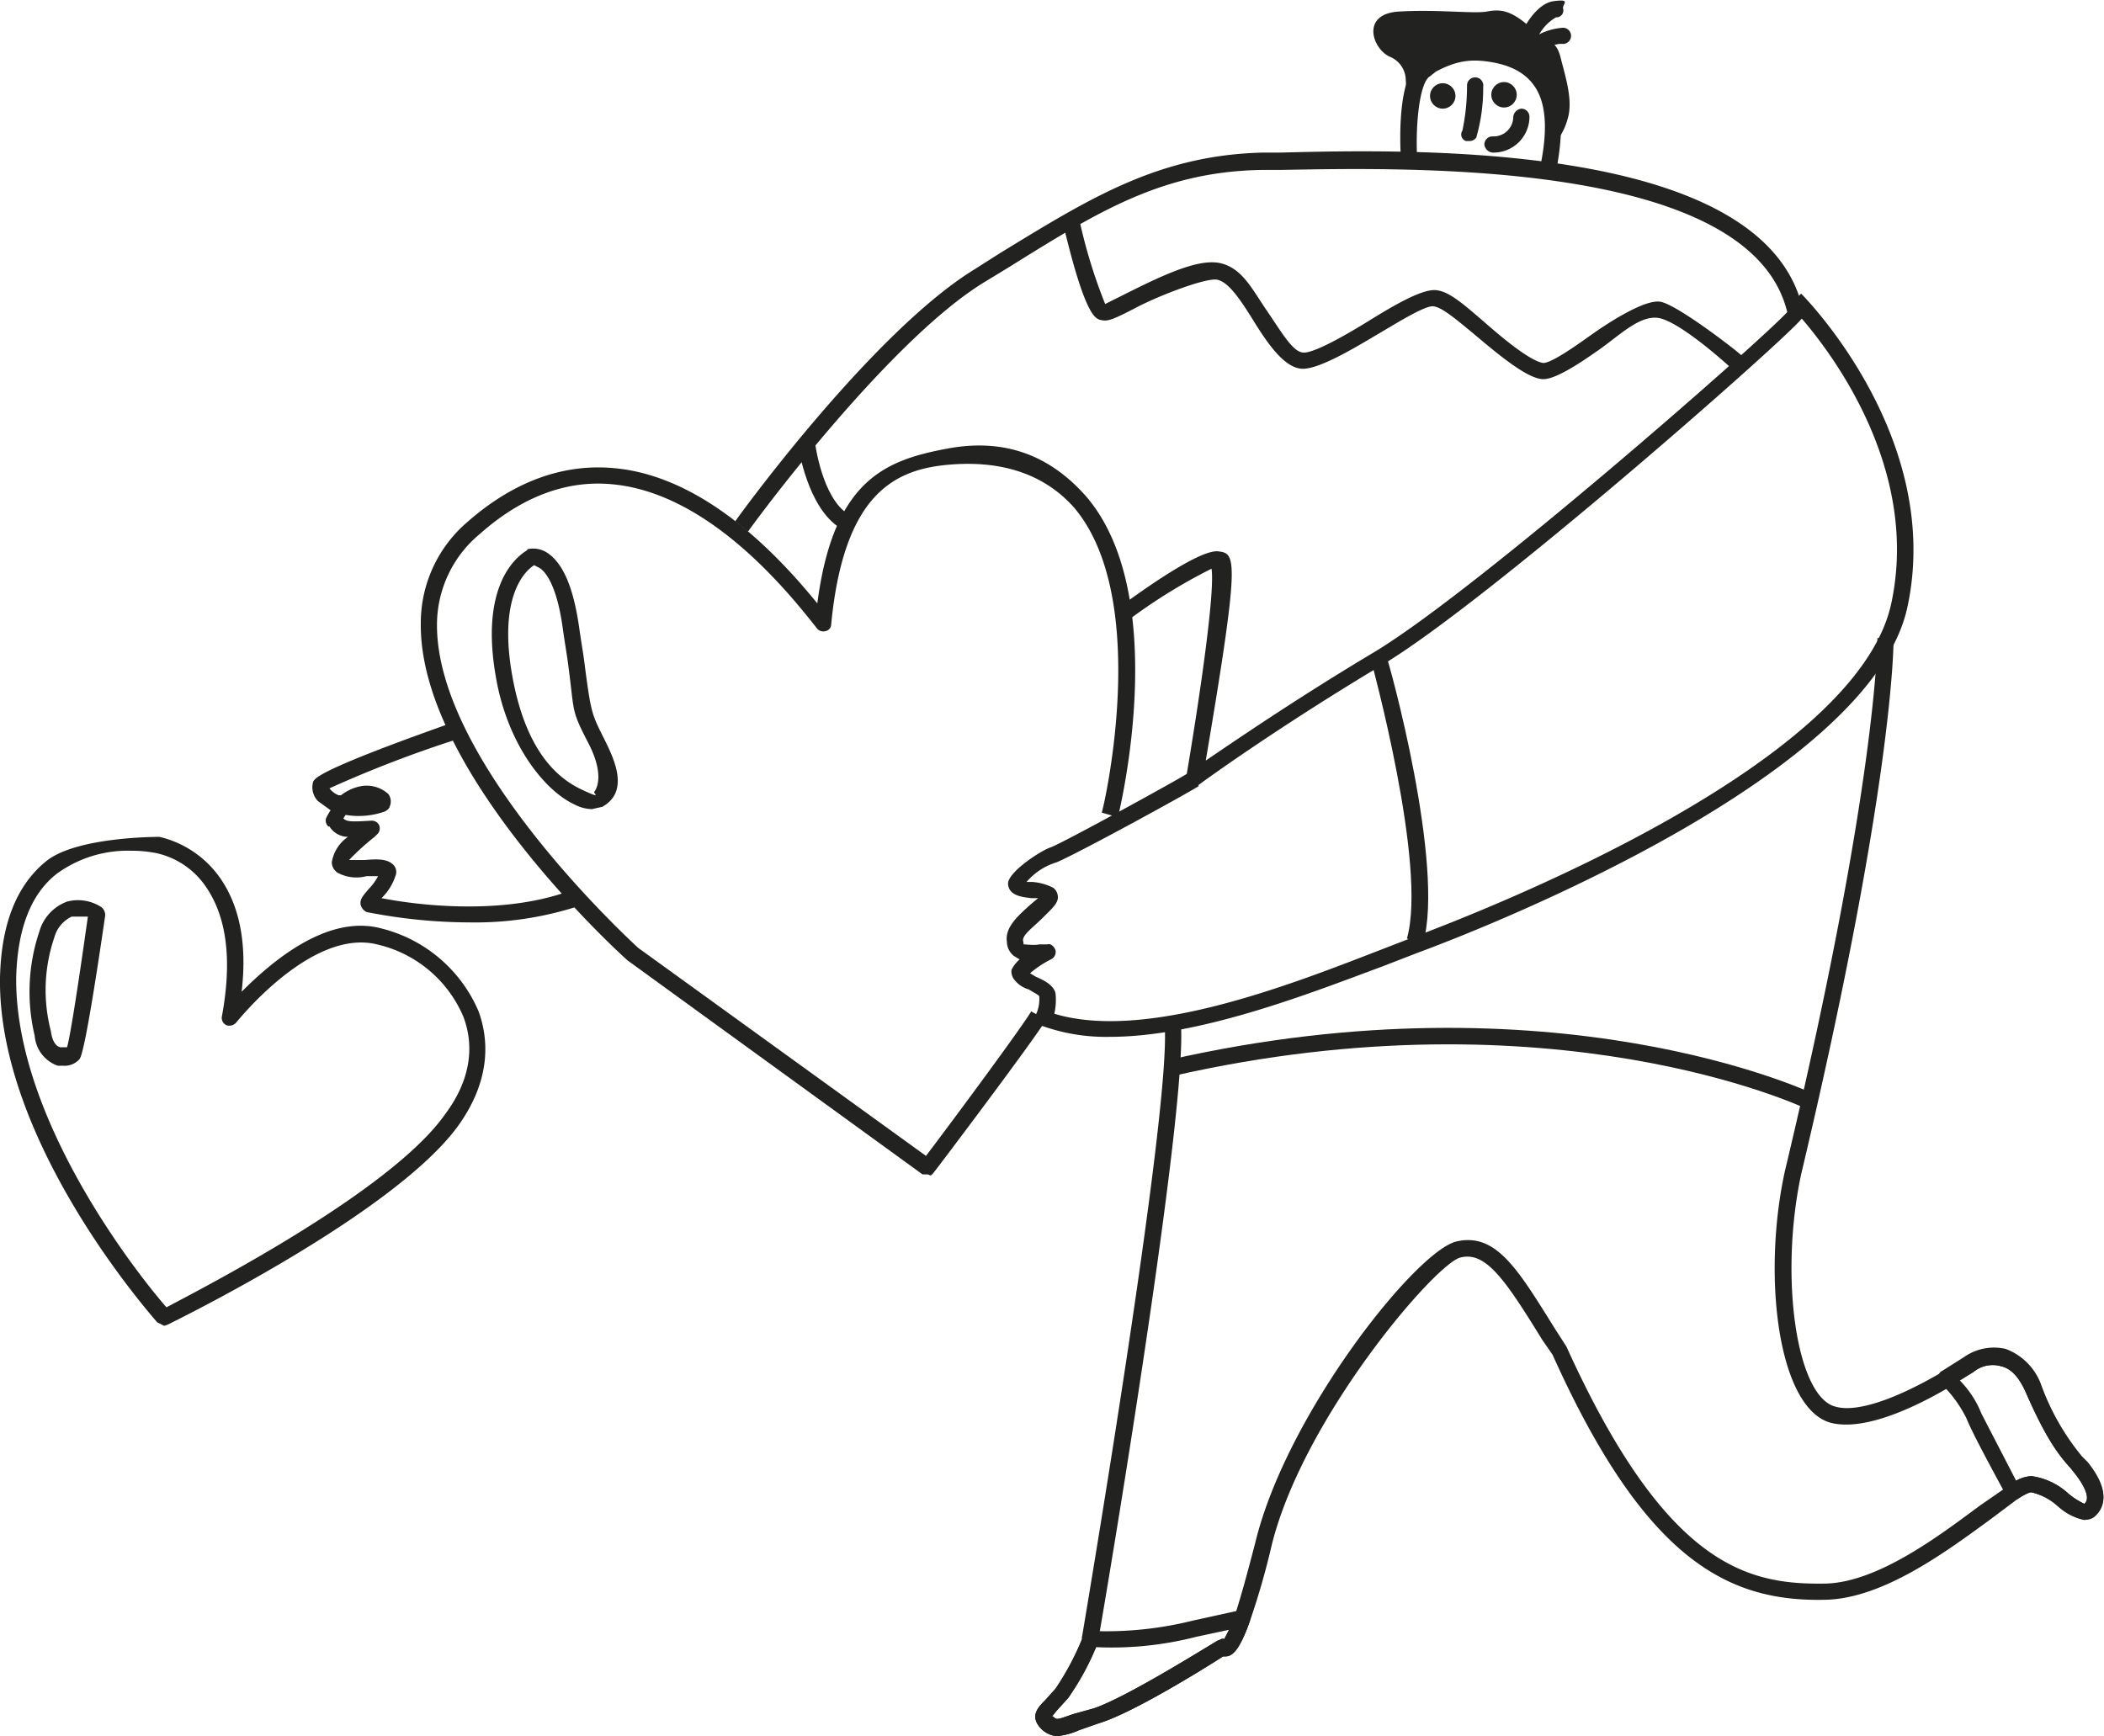 <svg xmlns="http://www.w3.org/2000/svg" viewBox="0 0 182 150.2"><defs><style>.cls-1{fill:#222221;}</style></defs><title>Asset 28</title><g id="Layer_2" data-name="Layer 2"><g id="Graphic_Elements" data-name="Graphic Elements"><path class="cls-1" d="M121.8,10l-.2-3.1a2.2,2.2,0,0,0-1.4-2c-1.5-.7-2.5-3.7.8-3.9s6.5.2,7.6,0,2-.2,3.7,1.3S134.6,3.4,135,5s1.1,3.7.6,5.3a5.3,5.3,0,0,1-1.2,2.2l-.2-2.2s.1-6.5-5.8-6.2-5.2,1.6-6.2,4.2A3.7,3.7,0,0,1,121.8,10Z"/><path class="cls-1" d="M103.3,68h-.4a1.1,1.1,0,0,1-.3-.7c1.3-7.7,2.5-16.2,2.2-18.1a47.6,47.6,0,0,0-7.4,4.6l-.8-1.1c2.7-2,7.3-5.2,8.8-5s1.9.4-1.1,18.1c2.5-1.7,7.9-5.4,14.6-9.4,8.8-5.3,33.2-26.7,35.7-29.4-3.2-13.2-32.7-12.5-43.8-12.3h-1.5c-8.7.1-14.3,3.6-22,8.4L85,24.5C76.5,29.8,64.8,45.8,64.7,46l-1.1-.9c.4-.6,11.9-16.4,20.7-21.8l2.2-1.4c7.7-4.7,13.7-8.5,22.8-8.7h1.5c11.5-.3,42.2-1,45.2,13.8a.4.4,0,0,1-.1.5c-.8,1.3-27.1,24.5-36.3,30s-15.8,10.3-15.9,10.4Z"/><path class="cls-1" d="M96,89.7a16.4,16.4,0,0,1-6-1c-.2,0-.3-.2-.4-.4a.4.4,0,0,1,0-.5,3.2,3.2,0,0,0,.3-1.6c0-.1-.6-.4-.9-.6a2.4,2.4,0,0,1-1.3-.9,1.1,1.1,0,0,1-.2-.8,2.8,2.8,0,0,1,.7-.9l-.5-.3a1.6,1.6,0,0,1-.6-1.2c-.2-1.3,1-2.3,2.1-3.3l.6-.5h-.6c-.8-.1-1.9-.2-2-1.2s2.8-2.9,3.7-3.2,11.3-6,12-6.5l.8,1.2c-.9.6-10.4,5.8-12.3,6.6a5.5,5.5,0,0,0-2.6,1.7h.5a4.8,4.8,0,0,1,1.8.5,1,1,0,0,1,.4.7c.1.6-.5,1.1-1.3,1.9s-1.8,1.5-1.7,2,0,.3.1.3.9.1,1.3,0h.7c.3-.1.6.2.7.5a.7.7,0,0,1-.4.8,9.3,9.3,0,0,0-1.8,1.2l.5.3c.7.3,1.5.7,1.7,1.4a5.3,5.3,0,0,1-.1,1.8c7.9,2.4,20.4-2.5,27.9-5.4l3.1-1.2c6.4-2.4,38.4-14.9,41.4-28.9s-8.7-25.7-8.8-25.8l1-1c.5.5,12.3,12.6,9.2,27.1s-35.8,27.5-42.3,29.9l-3.1,1.2C113.4,85.9,103.8,89.7,96,89.7Z"/><path class="cls-1" d="M123.1,81.6l-1.4-.4c1.8-6.3-3.1-24-3.1-24.1l1.3-.4C120.2,57.4,125,74.9,123.1,81.6Z"/><path class="cls-1" d="M91.4,150.2a2.2,2.2,0,0,1-1.3-.6c-1.1-1.1-.3-1.9.3-2.5l.9-1a23.6,23.6,0,0,0,2.3-4.3v-.2c.8-4.8,8-47.6,7.1-53.3l1.4-.2c.9,5.8-5.7,45.8-7.1,53.8v.3a.1.1,0,0,0-.1.1,22.2,22.2,0,0,1-2.5,4.6l-1,1.1-.4.5h.1c.3.3.3.3,1.7-.2l1.8-.5c3-1,10.7-5.9,10.8-5.9s.3-.2.5-.1a10.2,10.2,0,0,0,.9-2c.5-1.5,1.1-3.7,1.8-6.4,2.7-11.1,13.9-25.2,17.4-26s5.4,2.6,8.6,7.7l.9,1.4c8.7,19.2,15.8,20.6,22.4,20.5,4.5-.1,9.8-4.1,13.3-6.7l2.6-1.8a3.5,3.5,0,0,1,1.9-.8,5.9,5.9,0,0,1,3.2,1.5,6.3,6.3,0,0,0,1.4.9c.6-.5-.1-1.7-.8-2.6l-.4-.5c-.9-1-2-2.3-3.8-6.4-.6-1.4-1.3-2.2-2.2-2.4a2.6,2.6,0,0,0-2.4.5l-1.9,1.2c-3.2,1.9-7.5,3.9-10.4,3.2-4.6-1.2-6-12.7-4-21.8,8-33.5,8-45.9,8-46.1h1.4c0,.5,0,12.7-8,46.4-1.9,8.9-.4,19.3,3,20.1,1.8.5,5.1-.6,9.2-3l1.9-1.2a4.5,4.5,0,0,1,3.6-.7,5.2,5.2,0,0,1,3.1,3.2,20.9,20.9,0,0,0,3.5,6.1l.5.5c2,2.5,1.4,3.9.6,4.6s-2.1-.1-3.2-.9a5.1,5.1,0,0,0-2.3-1.2s-.3,0-1.2.6l-2.4,1.8c-3.7,2.7-9.2,6.8-14.2,6.9-8.4.2-15.6-3.4-23.6-21.2l-.9-1.3c-3.2-5.2-4.9-7.7-7.1-7.1s-13.6,13.9-16.3,24.9a65.6,65.6,0,0,1-1.9,6.6c-.9,2.5-1.5,3-2.1,3h-.2c-1.7,1.1-8,5-10.8,5.8l-1.7.6A5.9,5.9,0,0,1,91.4,150.2Z"/><path class="cls-1" d="M156.2,95.9c-.2-.1-21.9-10.3-54.8-2.8l-.3-1.4c33.4-7.6,55.5,2.8,55.7,2.9Z"/><path class="cls-1" d="M80.2,101.6h-.4L54.3,83.1c-.8-.7-18-16.4-17.9-29.1a11.5,11.5,0,0,1,4.1-8.9c4-3.5,8.3-5,12.6-4.6,8,.7,14.5,7.9,17.6,11.7C72.1,41.5,76.6,39.8,82,38.8s9.2,1,12,4.2c7.3,8.6,2.9,26.9,2.7,27.7l-1.4-.4c.1-.1,4.4-18.4-2.4-26.4-2.5-2.8-6.1-4.1-10.8-3.7S73,42.7,71.9,54a.6.6,0,0,1-.5.6.7.7,0,0,1-.7-.2C68.4,51.5,61.5,42.7,53,41.9c-4-.4-7.9,1.1-11.5,4.3A10.2,10.2,0,0,0,37.8,54C37.7,66.1,55,81.8,55.2,82l24.9,18c3.1-4.1,8.4-11.3,9.1-12.5l1.3.7c-1,1.7-9.3,12.7-9.7,13.2S80.5,101.6,80.2,101.6Z"/><path class="cls-1" d="M40.6,79.8a46.5,46.5,0,0,1-8.9-.9,1,1,0,0,1-.5-.6c-.1-.5.2-.8.7-1.4a4.4,4.4,0,0,0,.8-1.1h-1a3.4,3.4,0,0,1-2.5-.3,1.1,1.1,0,0,1-.5-.9,3.3,3.3,0,0,1,1.4-2.2,1.9,1.9,0,0,1-1.6-.9h-.1a.7.7,0,0,1-.2-.7,4.3,4.3,0,0,1,.4-.7l-1.1-.8a1.7,1.7,0,0,1-.4-1.7c.2-.3.5-1,11.8-5l.5,1.4a103,103,0,0,0-10.9,4.2,1.8,1.8,0,0,0,.8.6h.2a4,4,0,0,1,1.8-.8,2.8,2.8,0,0,1,2.3.7,1.1,1.1,0,0,1,.1,1.1c0,.1-.2.3-.4.4a6.8,6.8,0,0,1-3.4.3l-.2.3c.3.3.7.3,2.4.2a.7.7,0,0,1,.7.4.7.7,0,0,1-.2.8l-.2.2a20.9,20.9,0,0,0-2.2,2h1.4c1.1-.1,2-.1,2.5.5a.9.9,0,0,1,.1.9A4.7,4.7,0,0,1,33,77.7c2.5.5,10.1,1.6,16.2-.6l.5,1.4A29,29,0,0,1,40.6,79.8Z"/><path class="cls-1" d="M72.7,45.7c-2.9-1.8-3.6-7-3.7-7.2l1.5-.2s.6,4.8,2.9,6.2Z"/><path class="cls-1" d="M133.5,32.8h-.1c-1.1-.1-2.8-1.3-5.3-3.4s-3.4-2.8-4.1-2.9-3.1,1.4-4.8,2.4-5.1,3.1-6.6,3-2.9-2.1-4.2-4.2-2.2-3.3-3.1-3.5-4.9,1.3-7,2.4-2.5,1.2-3,1.1-1.4-.1-3.4-8.6l1.4-.4a45.3,45.3,0,0,0,2.3,7.6l2-1c3.4-1.7,6.3-3,8.1-2.5s2.6,2.2,3.9,4.1,2.2,3.5,3.1,3.6,3.7-1.5,5.8-2.8,4.5-2.7,5.7-2.6,2.5,1.3,4.7,3.2,3.8,3,4.6,3.1h0c.7,0,2.7-1.4,4.1-2.4s4.6-3.1,6-2.9,6.6,4.2,7.1,4.7l-1,1c-1.2-1.1-4.7-4.1-6.3-4.3s-3.3,1.5-5,2.7S134.6,32.8,133.5,32.8Z"/><path class="cls-1" d="M14.2,114.7l-.6-.3C13.1,113.8-.2,98.8,0,84.6c.1-4.6,1.4-8,4-10.1s9.5-2.1,9.8-2.1A8.9,8.9,0,0,1,19,75.9c1.7,2.4,2.4,5.7,1.9,9.9,2.5-2.5,7.3-6.7,12-5.5a12.4,12.4,0,0,1,8.5,7.2c.8,2.2,1.2,5.7-1.7,9.8-5.4,7.6-24.4,16.9-25.2,17.3ZM11.3,73.6a10.4,10.4,0,0,0-6.4,2c-2.3,1.8-3.4,4.9-3.5,9-.1,12.4,10.8,26,13,28.5,3-1.6,19.4-10,24.1-16.7,2.1-2.8,2.6-5.7,1.6-8.4a10.7,10.7,0,0,0-7.5-6.3c-5.7-1.4-12.1,6.7-12.2,6.8a.8.8,0,0,1-.8.2.7.7,0,0,1-.4-.8c.9-4.9.4-8.6-1.4-11.2a7,7,0,0,0-4.3-2.9A11.2,11.2,0,0,0,11.3,73.6Z"/><path class="cls-1" d="M5.5,92.2H5a3,3,0,0,1-2-2.6,16.4,16.4,0,0,1,.4-9A3.9,3.9,0,0,1,5.8,78a3.7,3.7,0,0,1,3,.5.9.9,0,0,1,.3.7C7.4,90.9,7,91.4,6.9,91.6A1.7,1.7,0,0,1,5.5,92.2ZM6.7,79.3H6.2a2.8,2.8,0,0,0-1.5,1.8,14.1,14.1,0,0,0-.3,8.1c.1.8.4,1.3.8,1.4h.6c.3-1,1.1-6.3,1.8-11.3Z"/><path class="cls-1" d="M51.2,70a3.4,3.4,0,0,1-1.5-.4c-2.6-1.2-5.8-5.2-6.8-11-1.4-7.9,1.7-10.4,2.7-11a.1.1,0,0,1,.1-.1,2.2,2.2,0,0,1,1.6.3c1.4.9,2.3,3,2.8,6.5.2,1.4.4,2.5.5,3.4.5,3.8.6,4.1,1.5,5.9s2.5,4.8,0,6.2Zm-5-21.1c-.8.5-3.1,2.7-1.9,9.5s4.1,9,6,9.9,1,.3,1.1.2,1-1.3-.5-4.2-1.2-2.6-1.7-6.4c-.1-.9-.3-2-.5-3.4-.5-3.8-1.5-5.1-2.1-5.4S46.3,48.9,46.2,48.9Z"/><path class="cls-1" d="M134.7,14.3l-1.4-.2c.6-3.1.4-5.3-.6-6.7s-2.6-1.9-4.2-2.1-2.8.1-4.3.9l-.5.4c-.9.5-1.3,4.2-1.1,7.4h-1.4c-.1-1.3-.4-7.5,1.7-8.7l.6-.4a6.4,6.4,0,0,1,5.3-1.1,7.2,7.2,0,0,1,5.1,2.7C135.1,8.3,135.3,10.9,134.7,14.3Z"/><path class="cls-1" d="M132.2,3.8h-.3a.6.6,0,0,1-.3-.9c.2-.5,1.3-2.6,2.8-2.8s.8.2.8.6a.6.6,0,0,1-.6.8,3.9,3.9,0,0,0-1.7,2A.8.8,0,0,1,132.2,3.8Z"/><path class="cls-1" d="M133.4,4.4a.9.9,0,0,1-.6-.3.8.8,0,0,1,.1-1,5.4,5.4,0,0,1,2.3-.7h0a.7.7,0,0,1,.7.7.7.7,0,0,1-.7.7h0a1.8,1.8,0,0,0-1.4.5Z"/><path class="cls-1" d="M127.1,12.2h-.3a.6.6,0,0,1-.3-.9,18.7,18.7,0,0,0,.4-3.9.7.7,0,0,1,.8-.7.7.7,0,0,1,.6.8,15.3,15.3,0,0,1-.6,4.4A.7.7,0,0,1,127.1,12.2Z"/><path class="cls-1" d="M129.1,13.2a.8.8,0,0,1-.7-.7.7.7,0,0,1,.7-.7,1.7,1.7,0,0,0,1.8-1.7.8.8,0,0,1,.7-.7.7.7,0,0,1,.7.7,3.1,3.1,0,0,1-3.1,3.1Z"/><path class="cls-1" d="M91.4,150.2a2.2,2.2,0,0,1-1.3-.6c-1.1-1.1-.3-1.9.3-2.5l.9-1a23.6,23.6,0,0,0,2.3-4.3v-.2a.7.7,0,0,1,.8-.5,31.2,31.2,0,0,0,8.8-.9l4.1-.9a1.1,1.1,0,0,1,.7.3.8.8,0,0,1,.1.7c-.9,2.5-1.5,3-2.1,3h-.2c-1.7,1.1-8,5-10.8,5.8l-1.7.6A5.9,5.9,0,0,1,91.4,150.2Zm-.4-1.7h.1c.3.3.3.3,1.7-.2l1.8-.5c3-1,10.7-5.9,10.8-5.9s.3-.2.5-.1l.4-.8-2.8.6a29.4,29.4,0,0,1-8.7.9,25.2,25.2,0,0,1-2.4,4.4l-1,1.1Zm15.4-6.3Z"/><path class="cls-1" d="M180.3,131.5a4.7,4.7,0,0,1-2.3-1.2,5.1,5.1,0,0,0-2.3-1.2s-.3,0-1.2.6H174a1,1,0,0,1-.5-.4c-1.9-3.5-3-5.6-3.4-6.6a10.9,10.9,0,0,0-2.2-3c-.2-.1-.2-.4-.2-.6a.5.5,0,0,1,.3-.5l1.9-1.2a4.5,4.5,0,0,1,3.6-.7,5.2,5.2,0,0,1,3.1,3.2,20.9,20.9,0,0,0,3.5,6.1l.5.5c2,2.5,1.4,3.9.6,4.6h0A1.6,1.6,0,0,1,180.3,131.5Zm-4.6-3.8a5.9,5.9,0,0,1,3.2,1.5,6.3,6.3,0,0,0,1.4.9c.6-.5-.1-1.7-.8-2.6l-.4-.5c-.9-1-2-2.3-3.8-6.4-.6-1.4-1.3-2.2-2.2-2.4a2.6,2.6,0,0,0-2.4.5l-1.2.7a8.6,8.6,0,0,1,1.9,2.9l3,5.8A3,3,0,0,1,175.7,127.7Zm4.6,2.4Z"/><circle class="cls-1" cx="124.8" cy="8.3" r="1.1"/><circle class="cls-1" cx="130.1" cy="8.2" r="1.1"/></g></g></svg>